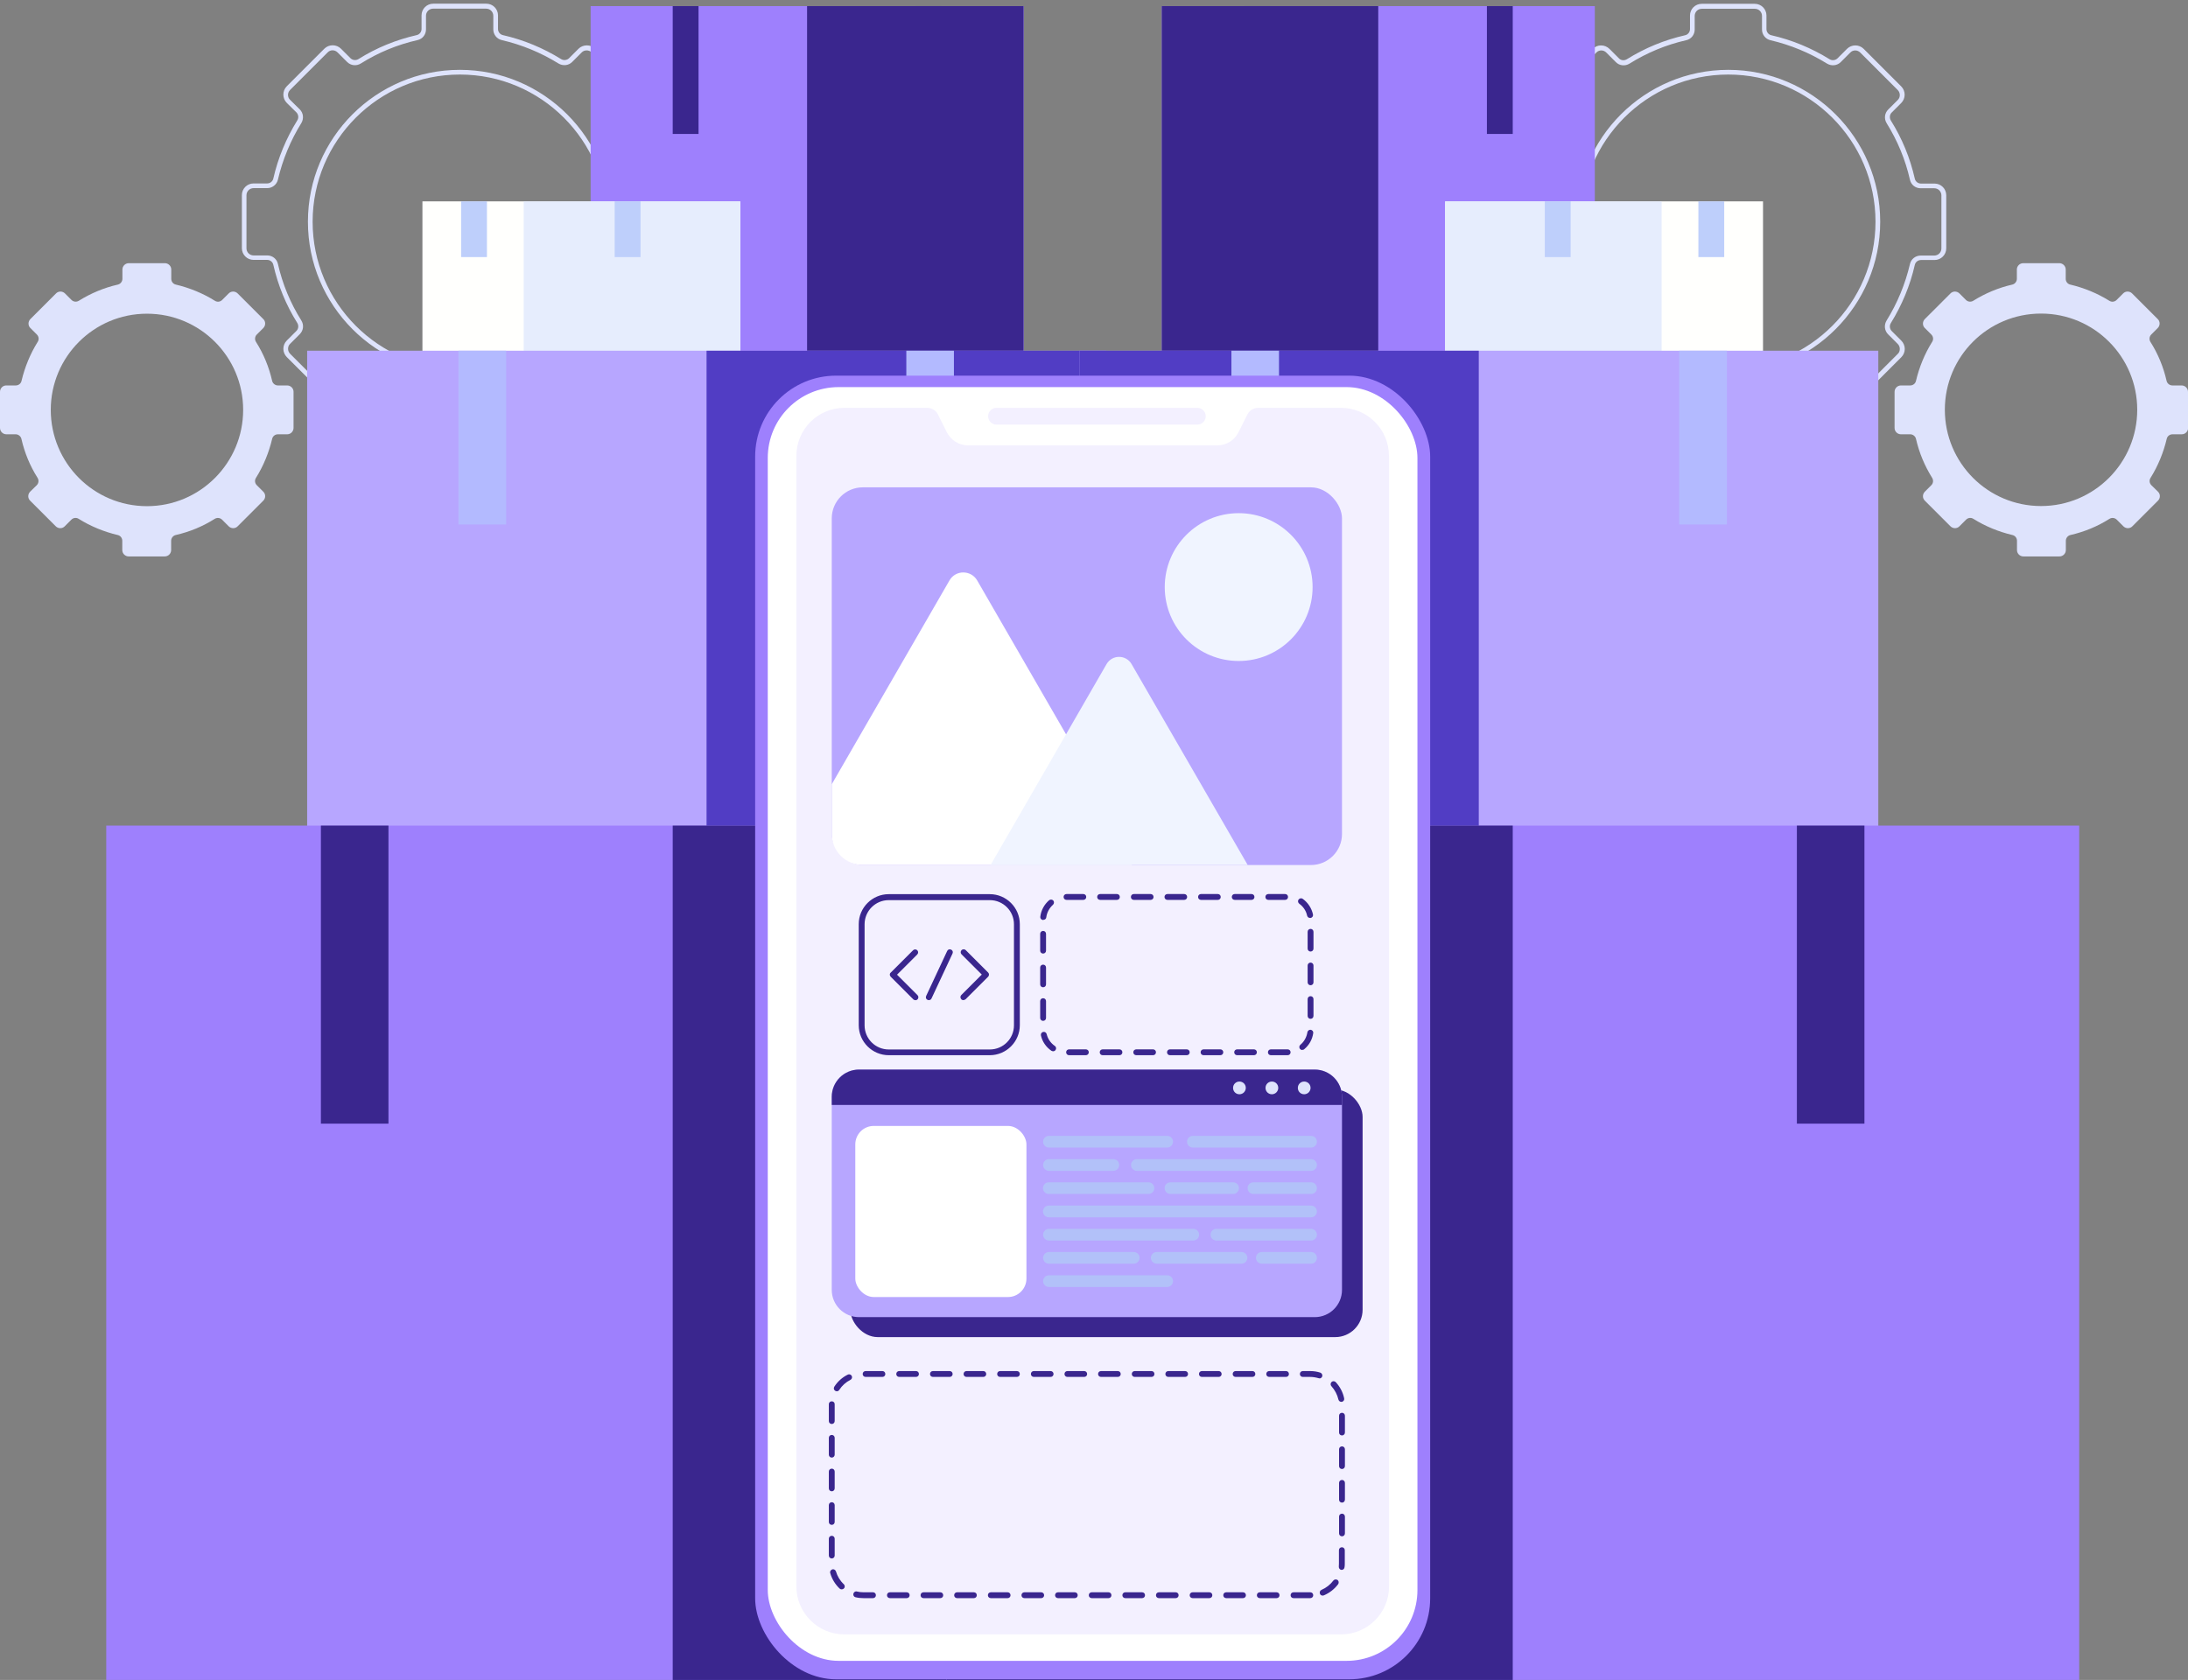 <?xml version="1.0" encoding="UTF-8"?>
<svg id="Your_Design_Here" data-name="Your Design Here" xmlns="http://www.w3.org/2000/svg" viewBox="0 0 171.96 132.06">
  <rect x="0" y="0" width="171.96" height="132.06" fill="#808080" stroke="none"/>
  <defs>
    <style>
      .cls-1 {
        fill: #f0f4ff;
      }

      .cls-2 {
        fill: #b3baff;
      }

      .cls-3 {
        fill: #9e80fd;
      }

      .cls-4 {
        fill: #b7a6ff;
      }

      .cls-5 {
        fill: #f3f0ff;
      }

      .cls-6 {
        fill: #fff;
      }

      .cls-7 {
        fill: #b2c1f9;
      }

      .cls-8 {
        fill: #fffffd;
      }

      .cls-9 {
        fill: #becffb;
      }

      .cls-10 {
        fill: #3a268e;
      }

      .cls-11 {
        fill: #513dc4;
      }

      .cls-12 {
        fill: #e6edfd;
      }

      .cls-13 {
        fill: #dee3fc;
      }
    </style>
  </defs>
  <g>
    <path class="cls-13" d="M137.91,34.56h-4.17c-.51,0-.92-.41-.92-.92v-1.08c0-.23-.16-.43-.38-.48-1.63-.37-3.16-1.01-4.57-1.88-.2-.13-.46-.1-.63.06l-.76.76c-.35.35-.96.35-1.31,0l-2.95-2.95c-.36-.36-.36-.94,0-1.3l.76-.76c.17-.16.19-.42.06-.63-.88-1.4-1.51-2.94-1.88-4.57-.05-.22-.25-.38-.48-.38h-1.07c-.51,0-.92-.41-.92-.92v-4.17c0-.51.41-.92.92-.92h1.07c.23,0,.43-.16.48-.38.37-1.62,1.01-3.16,1.88-4.57.13-.2.1-.46-.06-.63l-.75-.75c-.17-.17-.27-.41-.27-.65s.1-.48.27-.65l2.95-2.95c.36-.36.94-.36,1.31,0l.75.75c.16.17.42.19.63.06,1.41-.88,2.94-1.51,4.57-1.88.22-.05.38-.25.38-.48v-1.07c0-.51.41-.92.92-.92h4.17c.51,0,.92.41.92.92v1.07c0,.23.16.43.38.48,1.63.37,3.16,1.01,4.57,1.88.2.13.46.1.63-.06l.75-.75c.36-.36.95-.36,1.31,0l2.95,2.95c.36.36.36.95,0,1.31l-.75.75c-.16.16-.19.42-.06.63.88,1.4,1.51,2.94,1.88,4.57.05.22.25.38.48.38h1.07c.51,0,.92.41.92.92v4.17c0,.51-.41.92-.92.92h-1.07c-.23,0-.43.16-.48.38-.37,1.63-1.01,3.16-1.88,4.57-.13.2-.1.46.06.63l.76.76c.17.17.27.41.27.65s-.1.48-.27.65l-2.95,2.95c-.35.35-.96.35-1.31,0l-.76-.76c-.17-.17-.42-.19-.63-.06-1.41.88-2.94,1.51-4.57,1.88-.22.05-.38.25-.38.48v1.08c0,.51-.41.92-.92.92ZM127.6,29.75c.16,0,.32.04.47.14,1.37.85,2.87,1.47,4.45,1.83.39.09.66.44.66.84v1.08c0,.31.25.56.56.56h4.17c.31,0,.56-.25.56-.56v-1.08c0-.41.27-.75.66-.84,1.58-.36,3.08-.98,4.45-1.83.35-.22.79-.17,1.08.12l.76.76c.21.21.58.21.78,0l2.95-2.95c.11-.1.16-.24.16-.39s-.06-.29-.16-.39l-.76-.76c-.29-.29-.33-.73-.12-1.08.85-1.37,1.47-2.87,1.84-4.45.09-.39.44-.66.84-.66h1.07c.31,0,.56-.25.56-.56v-4.17c0-.31-.25-.56-.56-.56h-1.07c-.41,0-.75-.27-.84-.66-.36-1.59-.98-3.08-1.83-4.45-.22-.35-.17-.79.12-1.08l.75-.75c.11-.11.16-.24.16-.39s-.06-.29-.16-.39l-2.95-2.95c-.22-.22-.57-.22-.78,0l-.75.75c-.29.29-.73.33-1.08.12-1.37-.85-2.87-1.47-4.45-1.84-.39-.09-.66-.44-.66-.84v-1.07c0-.31-.25-.56-.56-.56h-4.17c-.31,0-.56.25-.56.56v1.07c0,.41-.27.75-.66.84-1.59.36-3.08.98-4.46,1.84-.35.22-.8.17-1.08-.12l-.75-.75c-.22-.22-.57-.22-.78,0l-2.95,2.95c-.11.1-.16.24-.16.39s.06.29.16.39l.75.75c.29.29.33.73.12,1.08-.85,1.37-1.47,2.87-1.84,4.45-.09.39-.44.66-.84.66h-1.07c-.31,0-.56.25-.56.56v4.17c0,.31.25.56.56.56h1.07c.41,0,.75.27.84.66.36,1.59.98,3.08,1.84,4.45.22.35.17.79-.12,1.08l-.76.76c-.1.1-.16.24-.16.39s.06.29.16.39l2.95,2.95c.21.21.57.21.78,0l.76-.76c.17-.17.39-.25.61-.25ZM135.83,29.38c-6.58,0-11.94-5.36-11.94-11.95s5.36-11.94,11.94-11.94,11.94,5.36,11.94,11.94-5.36,11.95-11.94,11.95ZM135.83,5.86c-6.38,0-11.57,5.19-11.57,11.57s5.19,11.58,11.57,11.58,11.57-5.2,11.57-11.58-5.19-11.57-11.57-11.57Z"/>
    <path class="cls-13" d="M171.96,33.64v-2.84c0-.28-.23-.5-.5-.5h-.73c-.21,0-.4-.15-.45-.35-.25-1.1-.68-2.14-1.27-3.07-.12-.19-.09-.43.06-.58l.51-.51c.2-.2.2-.52,0-.71l-2.01-2.01c-.2-.2-.52-.2-.71,0l-.51.51c-.16.16-.4.18-.58.06-.93-.58-1.97-1.01-3.07-1.27-.21-.05-.35-.24-.35-.45v-.73c0-.28-.23-.5-.5-.5h-2.84c-.28,0-.5.23-.5.5v.73c0,.21-.15.4-.35.45-1.1.25-2.14.69-3.07,1.27-.19.12-.43.09-.58-.06l-.51-.51c-.2-.2-.52-.2-.71,0l-2.01,2.01c-.2.2-.2.52,0,.71l.51.51c.16.16.18.4.06.58-.58.93-1.01,1.97-1.27,3.07-.05.21-.24.35-.45.35h-.73c-.28,0-.5.23-.5.5v2.84c0,.28.23.5.5.5h.73c.21,0,.4.15.45.35.25,1.1.69,2.14,1.27,3.07.12.19.09.43-.06.58l-.51.51c-.2.2-.2.52,0,.71l2.01,2.01c.2.2.52.2.71,0l.52-.52c.16-.16.4-.18.58-.06.93.58,1.97,1.01,3.07,1.27.21.05.35.24.35.45v.73c0,.28.23.5.5.5h2.84c.28,0,.5-.23.5-.5v-.73c0-.21.15-.4.35-.45,1.1-.25,2.14-.68,3.07-1.27.19-.12.43-.09.58.06l.52.52c.2.2.52.2.71,0l2.01-2.01c.2-.2.2-.52,0-.71l-.52-.51c-.16-.16-.18-.4-.06-.58.58-.93,1.01-1.97,1.27-3.07.05-.21.24-.35.45-.35h.73c.28,0,.5-.23.5-.5ZM160.41,39.78c-4.18,0-7.56-3.39-7.56-7.57s3.38-7.56,7.56-7.56,7.56,3.39,7.56,7.56-3.38,7.57-7.56,7.57Z"/>
  </g>
  <g>
    <path class="cls-13" d="M38.22,34.56h-4.17c-.51,0-.92-.41-.92-.92v-1.08c0-.23-.16-.43-.38-.48-1.62-.37-3.16-1-4.56-1.88-.2-.13-.46-.1-.63.06l-.76.76c-.35.35-.96.35-1.31,0l-2.95-2.95c-.17-.17-.27-.41-.27-.65,0-.25.1-.48.27-.65l.76-.76c.16-.16.19-.42.06-.63-.88-1.4-1.51-2.94-1.88-4.57-.05-.22-.25-.38-.48-.38h-1.07c-.51,0-.92-.41-.92-.92v-4.17c0-.51.41-.92.92-.92h1.07c.23,0,.43-.16.48-.38.37-1.63,1.01-3.16,1.88-4.57.13-.2.1-.46-.06-.63l-.76-.75c-.36-.36-.36-.95,0-1.31l2.95-2.95c.36-.36.95-.36,1.31,0l.75.75c.17.16.42.19.63.06,1.4-.88,2.94-1.51,4.57-1.88.22-.05.38-.25.38-.48v-1.07c0-.51.41-.92.92-.92h4.17c.51,0,.92.41.92.92v1.07c0,.23.16.43.38.48,1.63.37,3.16,1.01,4.57,1.88.2.13.46.1.63-.06l.75-.75c.35-.35.96-.35,1.31,0l2.95,2.95c.17.17.27.41.27.65s-.1.48-.27.65l-.75.75c-.16.16-.19.42-.06.63.88,1.41,1.51,2.94,1.88,4.57.05.22.25.38.48.38h1.07c.51,0,.92.41.92.92v4.17c0,.51-.41.92-.92.92h-1.07c-.23,0-.43.16-.48.38-.37,1.63-1.01,3.16-1.88,4.57-.13.2-.1.46.06.63l.76.76c.17.17.27.41.27.65s-.1.48-.27.65l-2.95,2.95c-.35.35-.96.35-1.31,0l-.76-.76c-.17-.17-.42-.19-.63-.06-1.4.87-2.94,1.51-4.57,1.88-.22.05-.38.25-.38.48v1.08c0,.51-.41.92-.92.92ZM27.91,29.75c.16,0,.32.04.47.14,1.37.85,2.87,1.47,4.45,1.83.39.09.66.44.66.84v1.08c0,.31.25.56.56.56h4.17c.31,0,.56-.25.56-.56v-1.08c0-.41.27-.75.66-.84,1.59-.36,3.08-.98,4.45-1.83.35-.22.79-.17,1.08.12l.76.76c.21.21.58.21.78,0l2.95-2.95c.11-.1.16-.24.16-.39s-.06-.29-.16-.39l-.76-.76c-.29-.29-.33-.73-.12-1.08.85-1.37,1.47-2.87,1.84-4.45.09-.39.44-.66.84-.66h1.07c.31,0,.56-.25.56-.56v-4.17c0-.31-.25-.56-.56-.56h-1.07c-.41,0-.75-.27-.84-.66-.36-1.59-.98-3.08-1.84-4.46-.22-.35-.17-.79.12-1.08l.75-.75c.11-.11.16-.24.16-.39s-.06-.29-.16-.39l-2.95-2.95c-.21-.21-.58-.21-.78,0l-.75.75c-.29.29-.73.33-1.08.12-1.37-.85-2.87-1.47-4.46-1.84-.39-.09-.66-.44-.66-.84v-1.07c0-.31-.25-.56-.56-.56h-4.17c-.31,0-.56.25-.56.56v1.07c0,.41-.27.75-.66.84-1.59.36-3.09.98-4.46,1.84-.35.22-.79.17-1.08-.12l-.75-.75c-.22-.22-.57-.22-.78,0l-2.95,2.95c-.22.22-.22.57,0,.78l.76.75c.29.29.33.73.12,1.08-.85,1.37-1.47,2.87-1.84,4.45-.09.38-.44.66-.84.66h-1.07c-.31,0-.56.25-.56.56v4.17c0,.31.25.56.56.56h1.07c.41,0,.75.27.84.66.36,1.59.98,3.08,1.84,4.45.22.35.17.79-.12,1.08l-.76.76c-.11.1-.16.24-.16.39s.06.29.16.39l2.95,2.95c.21.21.57.21.78,0l.76-.76c.17-.17.39-.25.61-.25ZM36.14,29.38c-6.58,0-11.94-5.36-11.94-11.95s5.36-11.94,11.94-11.94,11.94,5.36,11.94,11.94-5.36,11.95-11.94,11.95ZM36.14,5.86c-6.38,0-11.57,5.19-11.57,11.57s5.19,11.58,11.57,11.58,11.57-5.2,11.57-11.58-5.19-11.57-11.57-11.57Z"/>
    <path class="cls-13" d="M.5,34.14h.73c.21,0,.4.15.45.35.25,1.1.68,2.14,1.27,3.07.12.19.09.43-.06.58l-.52.51c-.2.2-.2.52,0,.71l2.01,2.01c.2.2.52.2.71,0l.52-.52c.16-.16.4-.18.58-.06.93.58,1.97,1.01,3.07,1.27.21.05.35.24.35.45v.73c0,.28.23.5.5.5h2.84c.28,0,.5-.23.5-.5v-.73c0-.21.15-.4.35-.45,1.1-.25,2.14-.68,3.07-1.27.19-.12.43-.09.58.06l.52.52c.2.2.52.2.71,0l2.01-2.01c.2-.2.2-.52,0-.71l-.51-.51c-.16-.16-.18-.4-.06-.58.58-.93,1.01-1.97,1.27-3.07.05-.21.24-.35.45-.35h.73c.28,0,.5-.23.5-.5v-2.84c0-.28-.23-.5-.5-.5h-.73c-.21,0-.4-.15-.45-.35-.25-1.1-.68-2.14-1.27-3.07-.12-.19-.09-.43.06-.58l.51-.51c.2-.2.2-.52,0-.71l-2.01-2.01c-.2-.2-.52-.2-.71,0l-.51.51c-.16.16-.4.18-.58.06-.93-.58-1.97-1.01-3.07-1.27-.21-.05-.35-.24-.35-.45v-.73c0-.28-.23-.5-.5-.5h-2.84c-.28,0-.5.23-.5.5v.73c0,.21-.15.4-.35.45-1.1.25-2.14.69-3.07,1.27-.19.12-.43.09-.58-.06l-.51-.51c-.2-.2-.52-.2-.71,0l-2.01,2.01c-.2.2-.2.52,0,.71l.51.51c.16.16.18.4.06.58-.58.93-1.01,1.97-1.27,3.07-.05.21-.24.35-.45.35h-.73C.23,30.29,0,30.52,0,30.8v2.84c0,.28.23.5.5.5ZM3.99,32.22c0-4.17,3.38-7.56,7.56-7.56s7.56,3.39,7.56,7.56-3.38,7.57-7.56,7.57c-4.18,0-7.56-3.39-7.56-7.57Z"/>
  </g>
  <g>
    <g>
      <rect class="cls-3" x="46.42" y=".48" width="34.03" height="28.81"/>
      <rect class="cls-10" x="63.43" y=".48" width="17.01" height="28.81"/>
      <g>
        <rect class="cls-10" x="52.87" y=".48" width="2.03" height="10.05"/>
        <rect class="cls-10" x="71.94" y=".48" width="2.03" height="10.05"/>
      </g>
    </g>
    <g>
      <rect class="cls-8" x="33.2" y="15.83" width="24.98" height="12.57"/>
      <rect class="cls-12" x="41.16" y="15.83" width="17.01" height="12.57"/>
      <g>
        <rect class="cls-9" x="36.24" y="15.83" width="2.03" height="4.38"/>
        <rect class="cls-9" x="48.31" y="15.83" width="2.03" height="4.38"/>
      </g>
    </g>
    <g>
      <rect class="cls-4" x="24.14" y="27.57" width="62.79" height="39.17"/>
      <rect class="cls-11" x="55.53" y="27.57" width="31.39" height="39.17"/>
      <g>
        <rect class="cls-2" x="36.03" y="27.57" width="3.75" height="13.66"/>
        <rect class="cls-2" x="71.23" y="27.57" width="3.74" height="13.66"/>
      </g>
    </g>
    <g>
      <rect class="cls-3" x="8.35" y="64.9" width="89.03" height="67.16"/>
      <rect class="cls-10" x="52.87" y="64.9" width="44.51" height="67.16"/>
      <g>
        <rect class="cls-10" x="25.22" y="64.9" width="5.31" height="23.43"/>
        <rect class="cls-10" x="75.12" y="64.9" width="5.31" height="23.43"/>
      </g>
    </g>
  </g>
  <g>
    <g>
      <rect class="cls-3" x="91.31" y=".48" width="34.03" height="28.81"/>
      <rect class="cls-10" x="91.31" y=".48" width="17.01" height="28.81"/>
      <g>
        <rect class="cls-10" x="116.86" y=".48" width="2.03" height="10.05"/>
        <rect class="cls-10" x="97.79" y=".48" width="2.03" height="10.05"/>
      </g>
    </g>
    <g>
      <rect class="cls-8" x="113.58" y="15.83" width="24.98" height="12.57"/>
      <rect class="cls-12" x="113.58" y="15.83" width="17.01" height="12.57"/>
      <g>
        <rect class="cls-9" x="133.48" y="15.83" width="2.03" height="4.38"/>
        <rect class="cls-9" x="121.41" y="15.83" width="2.03" height="4.38"/>
      </g>
    </g>
    <g>
      <rect class="cls-4" x="84.83" y="27.57" width="62.79" height="39.17"/>
      <rect class="cls-11" x="84.83" y="27.57" width="31.39" height="39.17"/>
      <g>
        <rect class="cls-2" x="131.97" y="27.57" width="3.75" height="13.66"/>
        <rect class="cls-2" x="96.78" y="27.57" width="3.74" height="13.66"/>
      </g>
    </g>
    <g>
      <rect class="cls-3" x="74.38" y="64.9" width="89.03" height="67.16"/>
      <rect class="cls-10" x="74.38" y="64.9" width="44.51" height="67.16"/>
      <g>
        <rect class="cls-10" x="141.22" y="64.9" width="5.31" height="23.43"/>
        <rect class="cls-10" x="91.32" y="64.9" width="5.31" height="23.43"/>
      </g>
    </g>
  </g>
  <g>
    <g>
      <rect class="cls-3" x="59.35" y="29.53" width="53.05" height="102.48" rx="6.36" ry="6.36"/>
      <rect class="cls-6" x="60.34" y="30.43" width="51.06" height="100.13" rx="5.57" ry="5.57"/>
      <path class="cls-5" d="M109.17,35.83v88.88c0,2.08-1.69,3.77-3.77,3.77h-39.04c-2.08,0-3.77-1.69-3.77-3.77V35.83c0-2.08,1.69-3.77,3.77-3.77h6.51c.36,0,.69.2.85.53l.69,1.38c.32.64.97,1.04,1.67,1.04h19.59c.71,0,1.36-.4,1.67-1.04l.69-1.38c.16-.32.49-.53.85-.53h6.51c2.08,0,3.77,1.69,3.77,3.77Z"/>
      <path class="cls-5" d="M94.1,33.38h-15.78c-.37,0-.66-.3-.66-.66h0c0-.37.3-.66.66-.66h15.78c.37,0,.66.3.66.66h0c0,.37-.3.66-.66.66Z"/>
    </g>
    <path class="cls-10" d="M102.98,125.63h-1.32c-.13,0-.23-.1-.23-.23s.1-.23.23-.23h1.32c.13,0,.23.1.23.23s-.1.23-.23.23ZM100.33,125.63h-1.32c-.13,0-.23-.1-.23-.23s.1-.23.23-.23h1.32c.13,0,.23.1.23.23s-.1.23-.23.23ZM97.69,125.63h-1.32c-.13,0-.23-.1-.23-.23s.1-.23.23-.23h1.32c.13,0,.23.1.23.23s-.1.23-.23.23ZM95.05,125.63h-1.32c-.13,0-.23-.1-.23-.23s.1-.23.23-.23h1.32c.13,0,.23.1.23.23s-.1.23-.23.23ZM92.4,125.63h-1.32c-.13,0-.23-.1-.23-.23s.1-.23.23-.23h1.32c.13,0,.23.1.23.23s-.1.23-.23.23ZM89.76,125.63h-1.32c-.13,0-.23-.1-.23-.23s.1-.23.23-.23h1.32c.13,0,.23.1.23.23s-.1.23-.23.23ZM87.12,125.63h-1.32c-.13,0-.23-.1-.23-.23s.1-.23.23-.23h1.32c.13,0,.23.1.23.23s-.1.23-.23.23ZM84.47,125.63h-1.32c-.13,0-.23-.1-.23-.23s.1-.23.23-.23h1.32c.13,0,.23.1.23.23s-.1.23-.23.23ZM81.83,125.63h-1.32c-.13,0-.23-.1-.23-.23s.1-.23.23-.23h1.32c.13,0,.23.1.23.23s-.1.23-.23.23ZM79.19,125.63h-1.32c-.13,0-.23-.1-.23-.23s.1-.23.23-.23h1.32c.13,0,.23.1.23.23s-.1.23-.23.23ZM76.54,125.63h-1.32c-.13,0-.23-.1-.23-.23s.1-.23.23-.23h1.32c.13,0,.23.1.23.23s-.1.23-.23.23ZM73.9,125.63h-1.32c-.13,0-.23-.1-.23-.23s.1-.23.23-.23h1.32c.13,0,.23.1.23.23s-.1.23-.23.23ZM71.26,125.63h-1.32c-.13,0-.23-.1-.23-.23s.1-.23.23-.23h1.32c.13,0,.23.1.23.23s-.1.23-.23.23ZM68.61,125.63h-.74c-.21,0-.42-.02-.63-.07-.13-.03-.2-.15-.17-.28.03-.12.15-.21.28-.17.17.04.34.06.52.06h.74c.13,0,.23.1.23.23s-.1.23-.23.23ZM103.95,125.43c-.09,0-.18-.05-.21-.14-.05-.12,0-.26.12-.31.37-.16.69-.41.93-.73.08-.1.22-.12.33-.05.1.08.12.22.05.33-.29.39-.68.69-1.12.88-.03.01-.06.02-.09.02ZM66.15,124.94c-.06,0-.12-.02-.16-.06-.35-.33-.61-.76-.74-1.22-.04-.12.04-.25.16-.29.12-.04.25.04.29.16.11.38.32.73.62,1.01.09.09.1.24,0,.33-.05.05-.11.07-.17.07ZM105.46,123.41s-.02,0-.03,0c-.13-.01-.22-.13-.21-.26,0-.08.01-.17.01-.25v-1.04c0-.13.1-.23.23-.23s.23.1.23.23v1.04c0,.1,0,.2-.02.3-.01.12-.11.21-.23.21ZM65.37,122.51c-.13,0-.23-.1-.23-.23v-1.32c0-.13.1-.23.23-.23s.23.1.23.23v1.32c0,.13-.1.23-.23.23ZM105.47,120.77c-.13,0-.23-.1-.23-.23v-1.32c0-.13.1-.23.23-.23s.23.1.23.23v1.32c0,.13-.1.23-.23.23ZM65.37,119.87c-.13,0-.23-.1-.23-.23v-1.32c0-.13.1-.23.23-.23s.23.1.23.23v1.32c0,.13-.1.23-.23.23ZM105.47,118.12c-.13,0-.23-.1-.23-.23v-1.32c0-.13.1-.23.23-.23s.23.1.23.23v1.32c0,.13-.1.23-.23.23ZM65.37,117.23c-.13,0-.23-.1-.23-.23v-1.32c0-.13.1-.23.23-.23s.23.1.23.23v1.32c0,.13-.1.23-.23.23ZM105.47,115.48c-.13,0-.23-.1-.23-.23v-1.32c0-.13.1-.23.23-.23s.23.1.23.23v1.32c0,.13-.1.23-.23.23ZM65.37,114.58c-.13,0-.23-.1-.23-.23v-1.32c0-.13.1-.23.23-.23s.23.1.23.23v1.32c0,.13-.1.23-.23.23ZM105.47,112.84c-.13,0-.23-.1-.23-.23v-1.32c0-.13.1-.23.23-.23s.23.1.23.23v1.32c0,.13-.1.23-.23.23ZM65.37,111.94c-.13,0-.23-.1-.23-.23v-1.2s0-.09,0-.13c0-.13.11-.23.24-.22.13,0,.23.11.22.24,0,.04,0,.07,0,.11v1.2c0,.13-.1.23-.23.23ZM105.42,110.2c-.11,0-.2-.07-.23-.18-.09-.39-.28-.75-.55-1.05-.09-.09-.08-.24.01-.33.09-.09.24-.08.33.01.33.36.56.79.66,1.27.03.13-.05.25-.18.28-.02,0-.03,0-.05,0ZM65.77,109.37s-.09-.01-.13-.04c-.11-.07-.14-.21-.07-.32.26-.41.63-.74,1.06-.95.11-.06.25-.01.31.1.06.12.01.25-.1.31-.36.18-.66.45-.88.79-.04.07-.12.11-.2.11ZM103.7,108.35s-.05,0-.07-.01c-.21-.06-.43-.1-.66-.1h-.58c-.13,0-.23-.1-.23-.23s.1-.23.23-.23h.58c.27,0,.54.04.79.12.12.04.19.17.16.29-.03.1-.12.17-.22.17ZM101.07,108.24h-1.32c-.13,0-.23-.1-.23-.23s.1-.23.23-.23h1.32c.13,0,.23.1.23.23s-.1.23-.23.23ZM98.43,108.24h-1.32c-.13,0-.23-.1-.23-.23s.1-.23.23-.23h1.32c.13,0,.23.1.23.23s-.1.23-.23.23ZM95.78,108.24h-1.32c-.13,0-.23-.1-.23-.23s.1-.23.23-.23h1.32c.13,0,.23.1.23.23s-.1.23-.23.23ZM93.14,108.24h-1.32c-.13,0-.23-.1-.23-.23s.1-.23.23-.23h1.32c.13,0,.23.1.23.23s-.1.23-.23.23ZM90.5,108.24h-1.32c-.13,0-.23-.1-.23-.23s.1-.23.23-.23h1.32c.13,0,.23.1.23.23s-.1.23-.23.23ZM87.85,108.24h-1.32c-.13,0-.23-.1-.23-.23s.1-.23.23-.23h1.32c.13,0,.23.1.23.23s-.1.23-.23.23ZM85.21,108.24h-1.32c-.13,0-.23-.1-.23-.23s.1-.23.23-.23h1.32c.13,0,.23.1.23.23s-.1.23-.23.23ZM82.57,108.24h-1.32c-.13,0-.23-.1-.23-.23s.1-.23.23-.23h1.32c.13,0,.23.1.23.23s-.1.23-.23.23ZM79.92,108.24h-1.32c-.13,0-.23-.1-.23-.23s.1-.23.23-.23h1.32c.13,0,.23.1.23.23s-.1.23-.23.23ZM77.28,108.24h-1.32c-.13,0-.23-.1-.23-.23s.1-.23.23-.23h1.32c.13,0,.23.1.23.23s-.1.23-.23.23ZM74.64,108.24h-1.32c-.13,0-.23-.1-.23-.23s.1-.23.23-.23h1.32c.13,0,.23.1.23.23s-.1.23-.23.23ZM71.99,108.24h-1.32c-.13,0-.23-.1-.23-.23s.1-.23.23-.23h1.32c.13,0,.23.1.23.23s-.1.23-.23.23ZM69.35,108.24h-1.32c-.13,0-.23-.1-.23-.23s.1-.23.23-.23h1.32c.13,0,.23.1.23.23s-.1.23-.23.23Z"/>
    <path class="cls-10" d="M101.2,82.95h-1.32c-.13,0-.23-.1-.23-.23s.1-.23.23-.23h1.32c.13,0,.23.1.23.23s-.1.23-.23.23ZM98.55,82.95h-1.32c-.13,0-.23-.1-.23-.23s.1-.23.23-.23h1.32c.13,0,.23.1.23.23s-.1.23-.23.23ZM95.91,82.95h-1.32c-.13,0-.23-.1-.23-.23s.1-.23.23-.23h1.32c.13,0,.23.1.23.23s-.1.23-.23.23ZM93.27,82.95h-1.32c-.13,0-.23-.1-.23-.23s.1-.23.23-.23h1.32c.13,0,.23.1.23.23s-.1.23-.23.23ZM90.62,82.95h-1.32c-.13,0-.23-.1-.23-.23s.1-.23.23-.23h1.32c.13,0,.23.1.23.23s-.1.23-.23.23ZM87.98,82.95h-1.32c-.13,0-.23-.1-.23-.23s.1-.23.23-.23h1.32c.13,0,.23.1.23.23s-.1.23-.23.23ZM85.34,82.95h-1.32c-.13,0-.23-.1-.23-.23s.1-.23.23-.23h1.32c.13,0,.23.1.23.23s-.1.23-.23.23ZM82.76,82.64s-.09-.01-.13-.04c-.42-.29-.71-.71-.82-1.2-.03-.13.05-.25.17-.28.13-.03.25.05.28.17.09.38.32.71.64.93.11.07.13.22.06.32-.05.07-.12.1-.19.1ZM102.35,82.54c-.07,0-.13-.03-.18-.08-.08-.1-.07-.25.03-.33.3-.25.49-.6.55-.98.02-.13.14-.21.26-.2.13.02.22.14.2.26-.07.5-.32.95-.71,1.27-.04.04-.1.05-.15.05ZM81.98,80.25c-.13,0-.23-.1-.23-.23v-1.32c0-.13.1-.23.23-.23s.23.1.23.23v1.32c0,.13-.1.23-.23.23ZM103,80.09c-.13,0-.23-.1-.23-.23v-1.32c0-.13.1-.23.23-.23s.23.1.23.23v1.32c0,.13-.1.23-.23.23ZM81.98,77.61c-.13,0-.23-.1-.23-.23v-1.32c0-.13.1-.23.23-.23s.23.1.23.23v1.32c0,.13-.1.23-.23.23ZM103,77.45c-.13,0-.23-.1-.23-.23v-1.32c0-.13.1-.23.23-.23s.23.1.23.23v1.32c0,.13-.1.23-.23.23ZM81.98,74.96c-.13,0-.23-.1-.23-.23v-1.32c0-.13.1-.23.23-.23s.23.1.23.23v1.32c0,.13-.1.23-.23.23ZM103,74.8c-.13,0-.23-.1-.23-.23v-1.32c0-.13.1-.23.23-.23s.23.1.23.23v1.32c0,.13-.1.23-.23.23ZM81.99,72.32s-.02,0-.03,0c-.13-.02-.22-.13-.2-.26.06-.5.31-.96.69-1.29.1-.08.24-.07.33.02.08.1.07.24-.02.33-.29.26-.48.61-.53.99-.01.12-.12.2-.23.2ZM102.96,72.16c-.11,0-.2-.07-.23-.18-.08-.38-.3-.71-.62-.94-.1-.08-.13-.22-.05-.33.08-.1.22-.13.33-.05.41.3.69.73.8,1.22.03.13-.05.25-.18.28-.02,0-.03,0-.05,0ZM101,70.74h-1.32c-.13,0-.23-.1-.23-.23s.1-.23.23-.23h1.32c.13,0,.23.1.23.23s-.1.23-.23.23ZM98.36,70.74h-1.32c-.13,0-.23-.1-.23-.23s.1-.23.23-.23h1.32c.13,0,.23.1.23.23s-.1.23-.23.23ZM95.71,70.74h-1.32c-.13,0-.23-.1-.23-.23s.1-.23.23-.23h1.32c.13,0,.23.1.23.23s-.1.23-.23.23ZM93.07,70.74h-1.32c-.13,0-.23-.1-.23-.23s.1-.23.23-.23h1.32c.13,0,.23.1.23.23s-.1.23-.23.23ZM90.43,70.74h-1.32c-.13,0-.23-.1-.23-.23s.1-.23.23-.23h1.32c.13,0,.23.1.23.23s-.1.23-.23.23ZM87.78,70.74h-1.32c-.13,0-.23-.1-.23-.23s.1-.23.23-.23h1.32c.13,0,.23.1.23.23s-.1.23-.23.23ZM85.14,70.74h-1.32c-.13,0-.23-.1-.23-.23s.1-.23.23-.23h1.32c.13,0,.23.1.23.23s-.1.23-.23.23Z"/>
    <g>
      <rect class="cls-10" x="66.83" y="85.65" width="40.26" height="19.46" rx="2.15" ry="2.15"/>
      <path class="cls-4" d="M67.51,84.08h35.82c1.18,0,2.14.96,2.14,2.14v15.18c0,1.18-.96,2.14-2.14,2.14h-35.82c-1.18,0-2.14-.96-2.14-2.14v-15.18c0-1.18.96-2.14,2.14-2.14Z"/>
      <rect class="cls-6" x="67.22" y="88.51" width="13.45" height="13.45" rx="1.45" ry="1.45"/>
      <g>
        <path class="cls-7" d="M91.73,90.21h-9.29c-.25,0-.46-.2-.46-.46h0c0-.25.2-.46.46-.46h9.29c.25,0,.46.2.46.46h0c0,.25-.2.46-.46.46Z"/>
        <path class="cls-7" d="M87.5,92.04h-5.06c-.25,0-.46-.2-.46-.46h0c0-.25.2-.46.46-.46h5.06c.25,0,.46.2.46.46h0c0,.25-.2.46-.46.46Z"/>
        <path class="cls-7" d="M103.04,92.04h-13.69c-.25,0-.46-.2-.46-.46h0c0-.25.2-.46.46-.46h13.69c.25,0,.46.2.46.46h0c0,.25-.2.46-.46.46Z"/>
        <path class="cls-7" d="M90.26,93.86h-7.83c-.25,0-.46-.2-.46-.46h0c0-.25.2-.46.46-.46h7.83c.25,0,.46.2.46.46h0c0,.25-.2.46-.46.46Z"/>
        <path class="cls-7" d="M96.91,93.86h-4.92c-.25,0-.46-.2-.46-.46h0c0-.25.2-.46.46-.46h4.92c.25,0,.46.2.46.46h0c0,.25-.2.46-.46.46Z"/>
        <path class="cls-7" d="M103.04,93.86h-4.53c-.25,0-.46-.2-.46-.46h0c0-.25.2-.46.46-.46h4.53c.25,0,.46.2.46.46h0c0,.25-.2.46-.46.46Z"/>
        <path class="cls-7" d="M103.04,95.69h-20.61c-.25,0-.46-.2-.46-.46h0c0-.25.2-.46.46-.46h20.61c.25,0,.46.2.46.46h0c0,.25-.2.46-.46.46Z"/>
        <path class="cls-7" d="M93.78,97.52h-11.34c-.25,0-.46-.2-.46-.46h0c0-.25.2-.46.46-.46h11.34c.25,0,.46.2.46.46h0c0,.25-.2.46-.46.46Z"/>
        <path class="cls-7" d="M103.04,97.52h-7.44c-.25,0-.46-.2-.46-.46h0c0-.25.2-.46.46-.46h7.44c.25,0,.46.2.46.46h0c0,.25-.2.46-.46.46Z"/>
        <path class="cls-7" d="M89.1,99.34h-6.66c-.25,0-.46-.2-.46-.46h0c0-.25.2-.46.46-.46h6.66c.25,0,.46.2.46.46h0c0,.25-.2.46-.46.46Z"/>
        <path class="cls-7" d="M97.57,99.34h-6.66c-.25,0-.46-.2-.46-.46h0c0-.25.2-.46.46-.46h6.66c.25,0,.46.2.46.46h0c0,.25-.2.46-.46.46Z"/>
        <path class="cls-7" d="M103.04,99.34h-3.87c-.25,0-.46-.2-.46-.46h0c0-.25.2-.46.46-.46h3.87c.25,0,.46.2.46.46h0c0,.25-.2.46-.46.46Z"/>
        <path class="cls-7" d="M91.73,101.17h-9.29c-.25,0-.46-.2-.46-.46h0c0-.25.2-.46.46-.46h9.29c.25,0,.46.2.46.46h0c0,.25-.2.46-.46.46Z"/>
        <path class="cls-7" d="M103.04,90.21h-9.29c-.25,0-.46-.2-.46-.46h0c0-.25.2-.46.46-.46h9.29c.25,0,.46.2.46.46h0c0,.25-.2.46-.46.46Z"/>
      </g>
      <g>
        <path class="cls-10" d="M105.47,86.22v.64h-40.1v-.64c0-1.18.96-2.14,2.14-2.14h35.82c1.18,0,2.14.96,2.14,2.14Z"/>
        <g>
          <path class="cls-13" d="M97.91,85.52c0,.27-.22.5-.5.5s-.5-.22-.5-.5.22-.5.5-.5.5.22.5.5Z"/>
          <path class="cls-13" d="M100.46,85.52c0,.27-.22.5-.5.5s-.5-.22-.5-.5.22-.5.5-.5.5.22.5.5Z"/>
          <path class="cls-13" d="M103,85.52c0,.27-.22.5-.5.5s-.5-.22-.5-.5.22-.5.5-.5.5.22.5.5Z"/>
        </g>
      </g>
    </g>
    <g>
      <path class="cls-10" d="M77.79,82.95h-7.94c-1.3,0-2.36-1.06-2.36-2.36v-7.94c0-1.3,1.06-2.36,2.36-2.36h7.94c1.3,0,2.36,1.06,2.36,2.36v7.94c0,1.3-1.06,2.36-2.36,2.36ZM69.85,70.76c-1.05,0-1.9.85-1.9,1.9v7.94c0,1.05.85,1.9,1.9,1.9h7.94c1.05,0,1.9-.85,1.9-1.9v-7.94c0-1.05-.85-1.9-1.9-1.9h-7.94Z"/>
      <g>
        <path class="cls-10" d="M71.93,78.62c-.06,0-.12-.02-.16-.07l-1.77-1.77s-.07-.1-.07-.16.02-.12.07-.16l1.76-1.76c.09-.09.24-.09.33,0s.09.24,0,.33l-1.59,1.59,1.61,1.61c.09.09.09.24,0,.33-.05.05-.11.07-.16.07Z"/>
        <path class="cls-10" d="M75.71,78.62c-.06,0-.12-.02-.16-.07-.09-.09-.09-.24,0-.33l1.61-1.61-1.59-1.59c-.09-.09-.09-.24,0-.33s.24-.09.33,0l1.76,1.76c.09.09.09.24,0,.33l-1.77,1.77s-.11.07-.16.07Z"/>
        <path class="cls-10" d="M73,78.62s-.07,0-.1-.02c-.12-.05-.17-.19-.11-.31l1.65-3.53c.05-.12.19-.17.31-.11.12.05.17.19.11.31l-1.65,3.53c-.04.09-.12.13-.21.13Z"/>
      </g>
    </g>
    <g>
      <rect class="cls-4" x="65.37" y="38.31" width="40.1" height="29.69" rx="2.44" ry="2.44"/>
      <circle class="cls-1" cx="97.35" cy="46.15" r="5.81"/>
      <path class="cls-6" d="M88.94,68h-21.13c-1.34,0-2.44-1.09-2.44-2.44v-3.91l9.25-16.02c.48-.84,1.69-.84,2.18,0l6.98,12.09,5.19,8.98c.25.43.21.92-.02,1.29Z"/>
      <path class="cls-1" d="M98.06,68h-20.21l5.93-10.27,3.19-5.53c.44-.75,1.52-.75,1.96,0l9.13,15.8Z"/>
    </g>
  </g>
</svg>